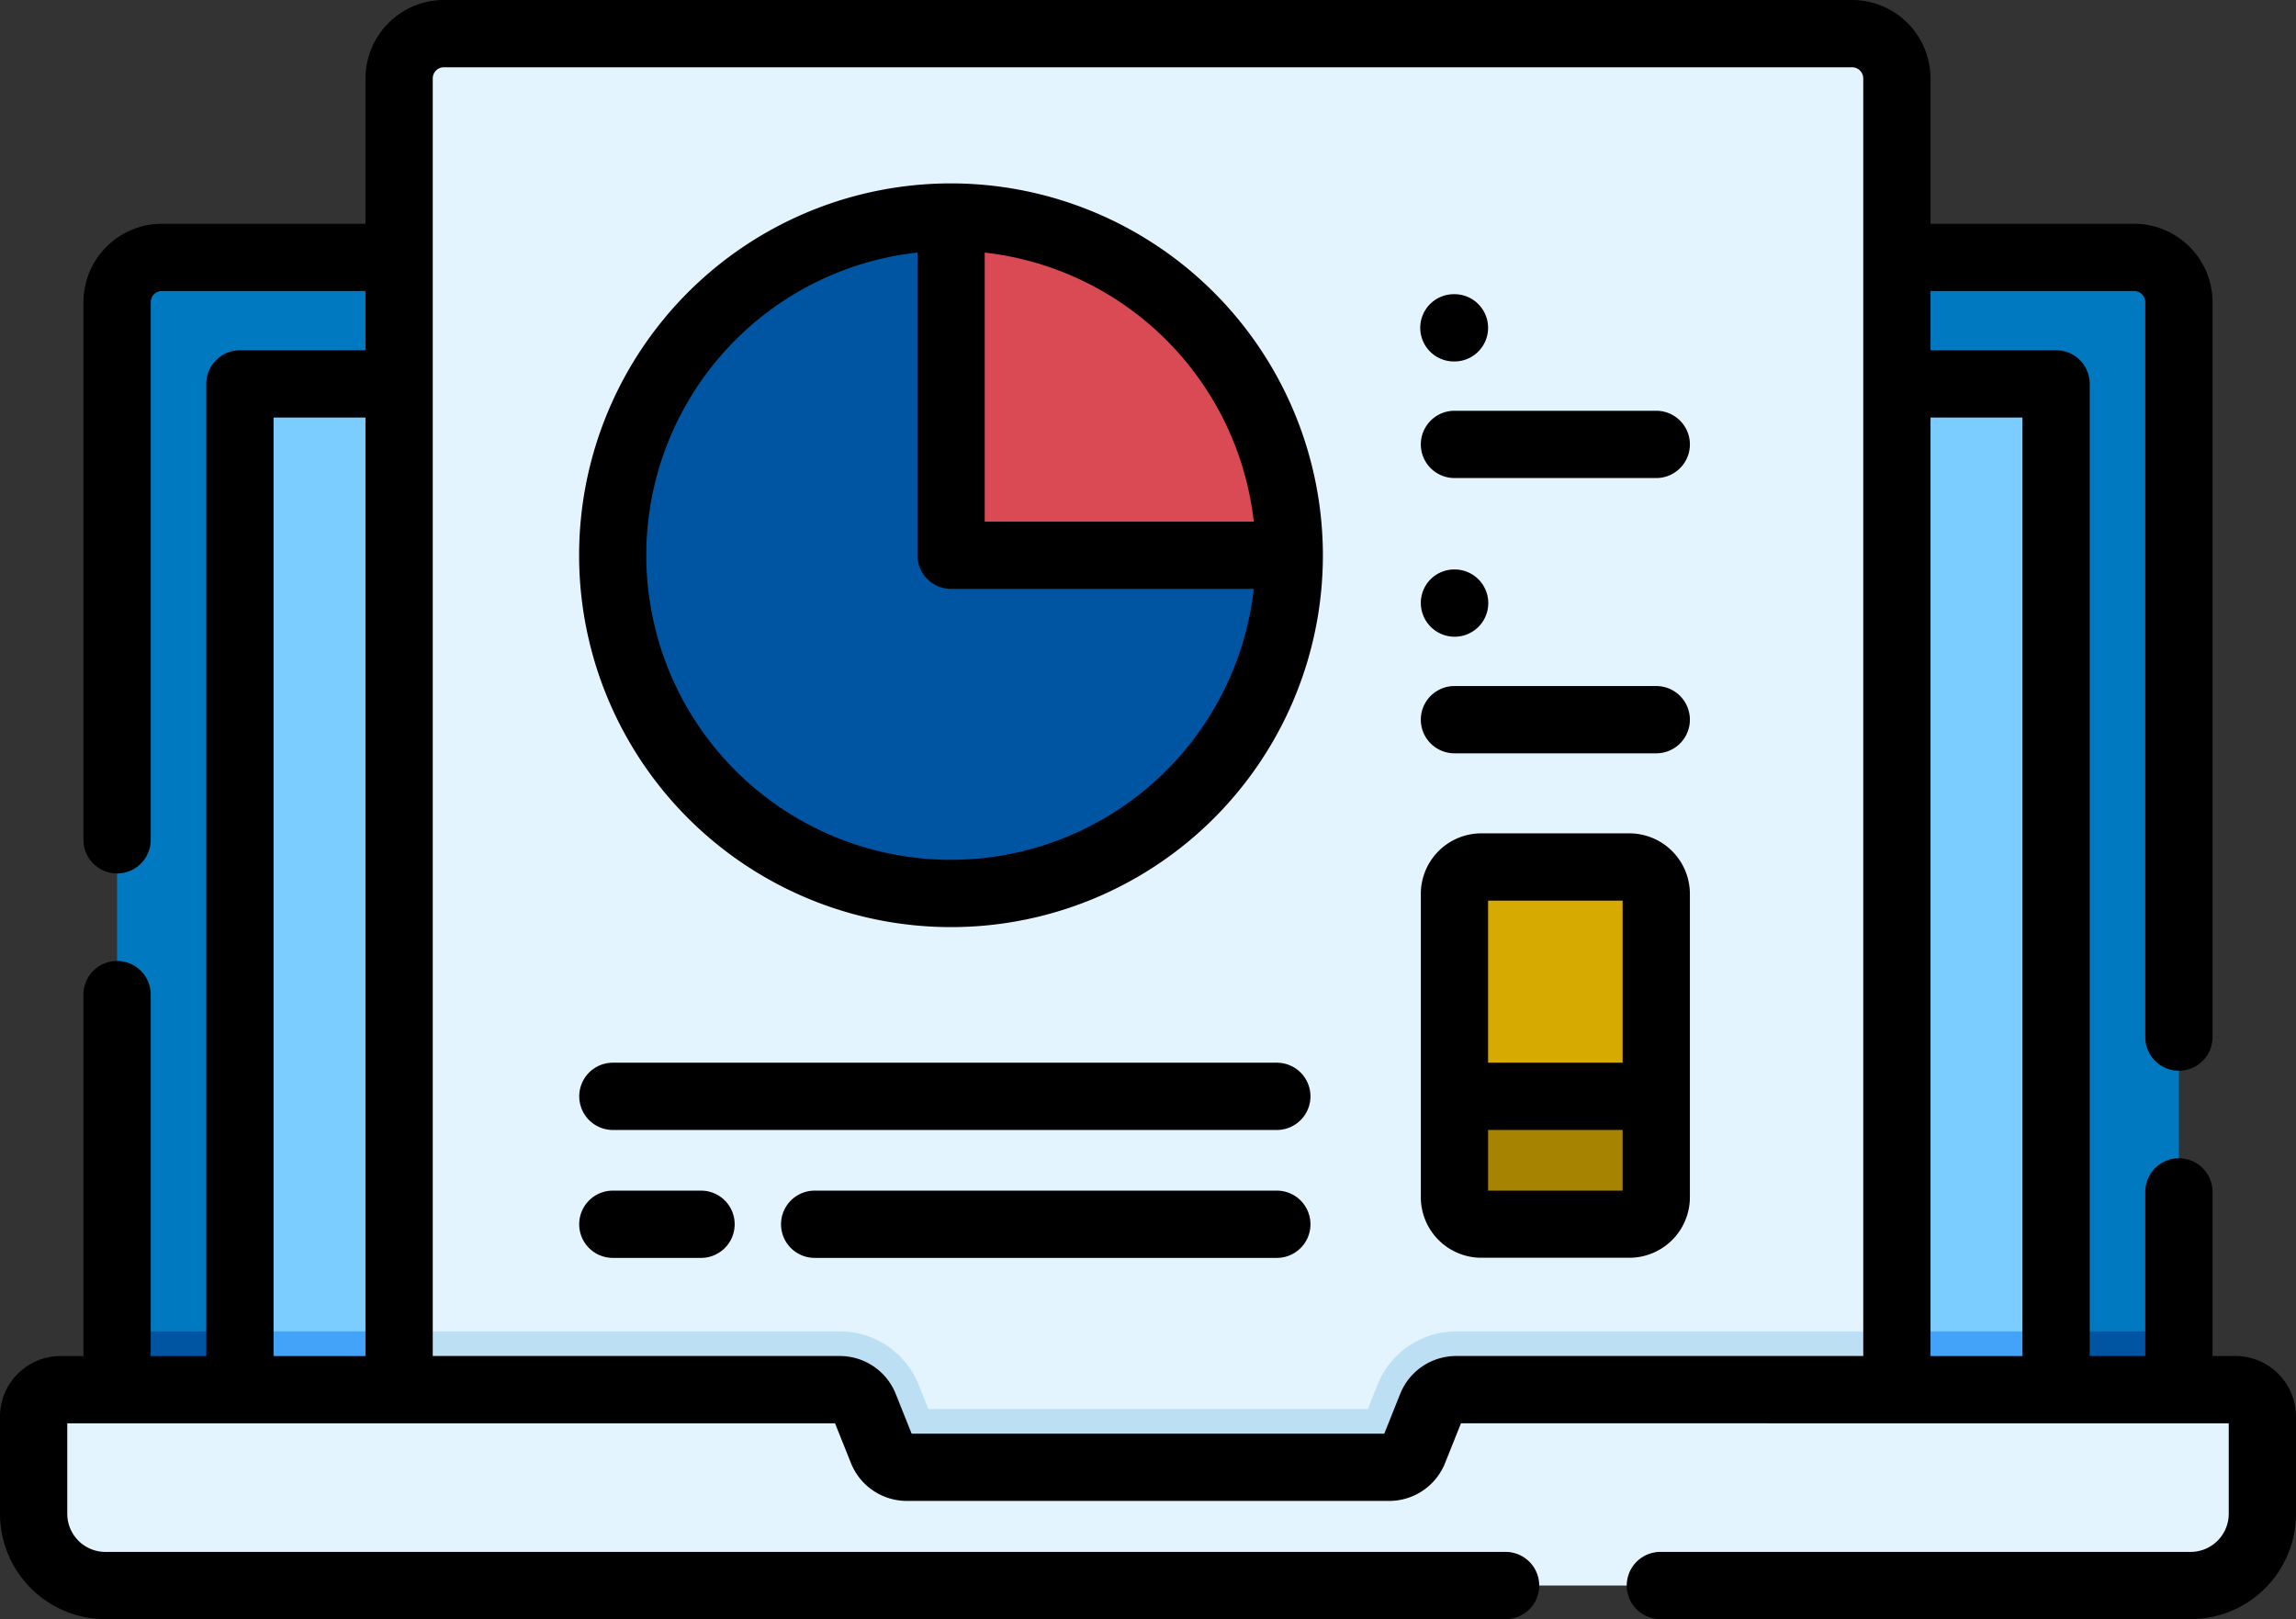 <svg xmlns="http://www.w3.org/2000/svg" viewBox="0 0 512 361.1"><rect x="0" y="0" width="512" height="361.1" fill="#333333" stroke="none"/><defs><style>.cls-1{fill:#0079c1;}.cls-2{fill:#0055a3;}.cls-3{fill:#7bcdff;}.cls-4{fill:#43a3f9;}.cls-5{fill:#e3f4ff;}.cls-6{fill:#bddff4;}.cls-7{fill:#da4a54;}.cls-8{fill:#d7aa02;}.cls-9{fill:#a68401;}</style></defs><g id="Layer_2" data-name="Layer 2"><g id="Layer_1-2" data-name="Layer 1"><path class="cls-1" d="M485.89,67.4V340.22H26.11V67.4a10,10,0,0,1,10-10H475.89A10,10,0,0,1,485.89,67.4Z"/><path class="cls-2" d="M485.89,296.92v43.3H26.11v-43.3H187.23a18.91,18.91,0,0,1,17.64,11.94l2.15,5.37h98l2.15-5.37a18.91,18.91,0,0,1,17.64-11.94Z"/><path class="cls-3" d="M53.53,85.61H458.47V340.22H53.53Z"/><path class="cls-4" d="M458.47,296.92v43.3H53.53v-43.3h133.7a18.91,18.91,0,0,1,17.64,11.94l2.15,5.37h98l2.15-5.37a18.91,18.91,0,0,1,17.64-11.94Z"/><path class="cls-5" d="M423,17.5V340.22H89V17.5a10,10,0,0,1,10-10H413A10,10,0,0,1,423,17.5Z"/><path class="cls-6" d="M423,296.92v43.3H89v-43.3h98.23a18.91,18.91,0,0,1,17.64,11.94l2.15,5.37h98l2.15-5.37a18.91,18.91,0,0,1,17.64-11.94Z"/><path class="cls-5" d="M504.5,315.91V337.6a16,16,0,0,1-16,16H23.5a16,16,0,0,1-16-16V315.91a6,6,0,0,1,6-6H187.23a6,6,0,0,1,5.57,3.78l3.9,9.77a6,6,0,0,0,5.58,3.77H309.72a6,6,0,0,0,5.58-3.77l3.9-9.77a6,6,0,0,1,5.57-3.78H498.5A6,6,0,0,1,504.5,315.91Z"/><path class="cls-2" d="M287.52,123.83A75.43,75.43,0,1,1,212.09,48.4,75.43,75.43,0,0,1,287.52,123.83Z"/><path class="cls-7" d="M287.52,123.83H212.09V48.4A75.43,75.43,0,0,1,287.52,123.83Z"/><path class="cls-8" d="M363.34,273h-33a6,6,0,0,1-6-6V199.35a6,6,0,0,1,6-6h33a6,6,0,0,1,6,6V267A6,6,0,0,1,363.34,273Z"/><path class="cls-9" d="M363.34,273h-33a6,6,0,0,1-6-6V244.5h45V267A6,6,0,0,1,363.34,273Z"/><path d="M498.5,302.41h-5.11v-36.6a7.5,7.5,0,0,0-15,0v36.6H466V85.61a7.5,7.5,0,0,0-7.5-7.5h-28V64.9h45.39a2.5,2.5,0,0,1,2.5,2.5V231.29a7.5,7.5,0,0,0,15,0V67.4a17.52,17.52,0,0,0-17.5-17.5H430.5V17.5A17.52,17.52,0,0,0,413,0H99A17.52,17.52,0,0,0,81.5,17.5V49.9H36.11a17.52,17.52,0,0,0-17.5,17.5V187.29a7.5,7.5,0,0,0,15,0V67.4a2.5,2.5,0,0,1,2.5-2.5H81.5V78.11h-28a7.5,7.5,0,0,0-7.5,7.5V302.42H33.61V221.81a7.5,7.5,0,0,0-15,0v80.61H13.5A13.51,13.51,0,0,0,0,315.92V337.6a23.52,23.52,0,0,0,23.5,23.5H335.74a7.5,7.5,0,0,0,0-15H23.5a8.51,8.51,0,0,1-8.5-8.5V317.42H186.21l3.53,8.82a13.43,13.43,0,0,0,12.54,8.49H309.73a13.43,13.43,0,0,0,12.53-8.48l3.53-8.83H497V337.6a8.51,8.51,0,0,1-8.5,8.5H370.26a7.5,7.5,0,0,0,0,15H488.5A23.52,23.52,0,0,0,512,337.6V315.92A13.52,13.52,0,0,0,498.5,302.41ZM451,93.11V302.42H430.5V93.11Zm-390,0H81.5V302.42H61Zm263.75,209.3a13.44,13.44,0,0,0-12.53,8.49l-3.53,8.83H203.29l-3.53-8.83a13.44,13.44,0,0,0-12.53-8.49H96.5V17.5A2.5,2.5,0,0,1,99,15H413a2.5,2.5,0,0,1,2.5,2.5V302.41Z"/><path d="M212.09,40.9A82.93,82.93,0,1,0,295,123.83,83,83,0,0,0,212.09,40.9Zm67.5,75.43h-60v-60A68.05,68.05,0,0,1,279.59,116.33Zm-67.5,75.42a67.92,67.92,0,0,1-7.5-135.43v67.51a7.5,7.5,0,0,0,7.5,7.5h67.5A68,68,0,0,1,212.09,191.75Z"/><path d="M369.34,91.61h-45a7.5,7.5,0,0,0,0,15h45a7.5,7.5,0,0,0,0-15Z"/><path d="M324.34,80.61h0a7.5,7.5,0,0,0,0-15h-.13a7.5,7.5,0,0,0,0,15Z"/><path d="M369.34,153h-45a7.5,7.5,0,0,0,0,15h45a7.5,7.5,0,0,0,0-15Z"/><path d="M324.38,142a7.5,7.5,0,0,0,0-15h-.09a7.45,7.45,0,0,0-7.45,7.5A7.54,7.54,0,0,0,324.38,142Z"/><path d="M284.73,237H136.67a7.5,7.5,0,1,0,0,15H284.73a7.5,7.5,0,0,0,0-15Z"/><path d="M284.73,265.53H181.67a7.5,7.5,0,1,0,0,15H284.73a7.5,7.5,0,0,0,0-15Z"/><path d="M156.33,265.53H136.66a7.5,7.5,0,1,0,0,15h19.67a7.5,7.5,0,1,0,0-15Z"/><path d="M363.34,185.85h-33a13.51,13.51,0,0,0-13.5,13.5V267a13.51,13.51,0,0,0,13.5,13.5h33a13.51,13.51,0,0,0,13.5-13.5V199.35A13.52,13.52,0,0,0,363.34,185.85Zm-1.5,15V237h-30V200.85Zm-30,64.68V252h30v13.53Z"/></g></g></svg>